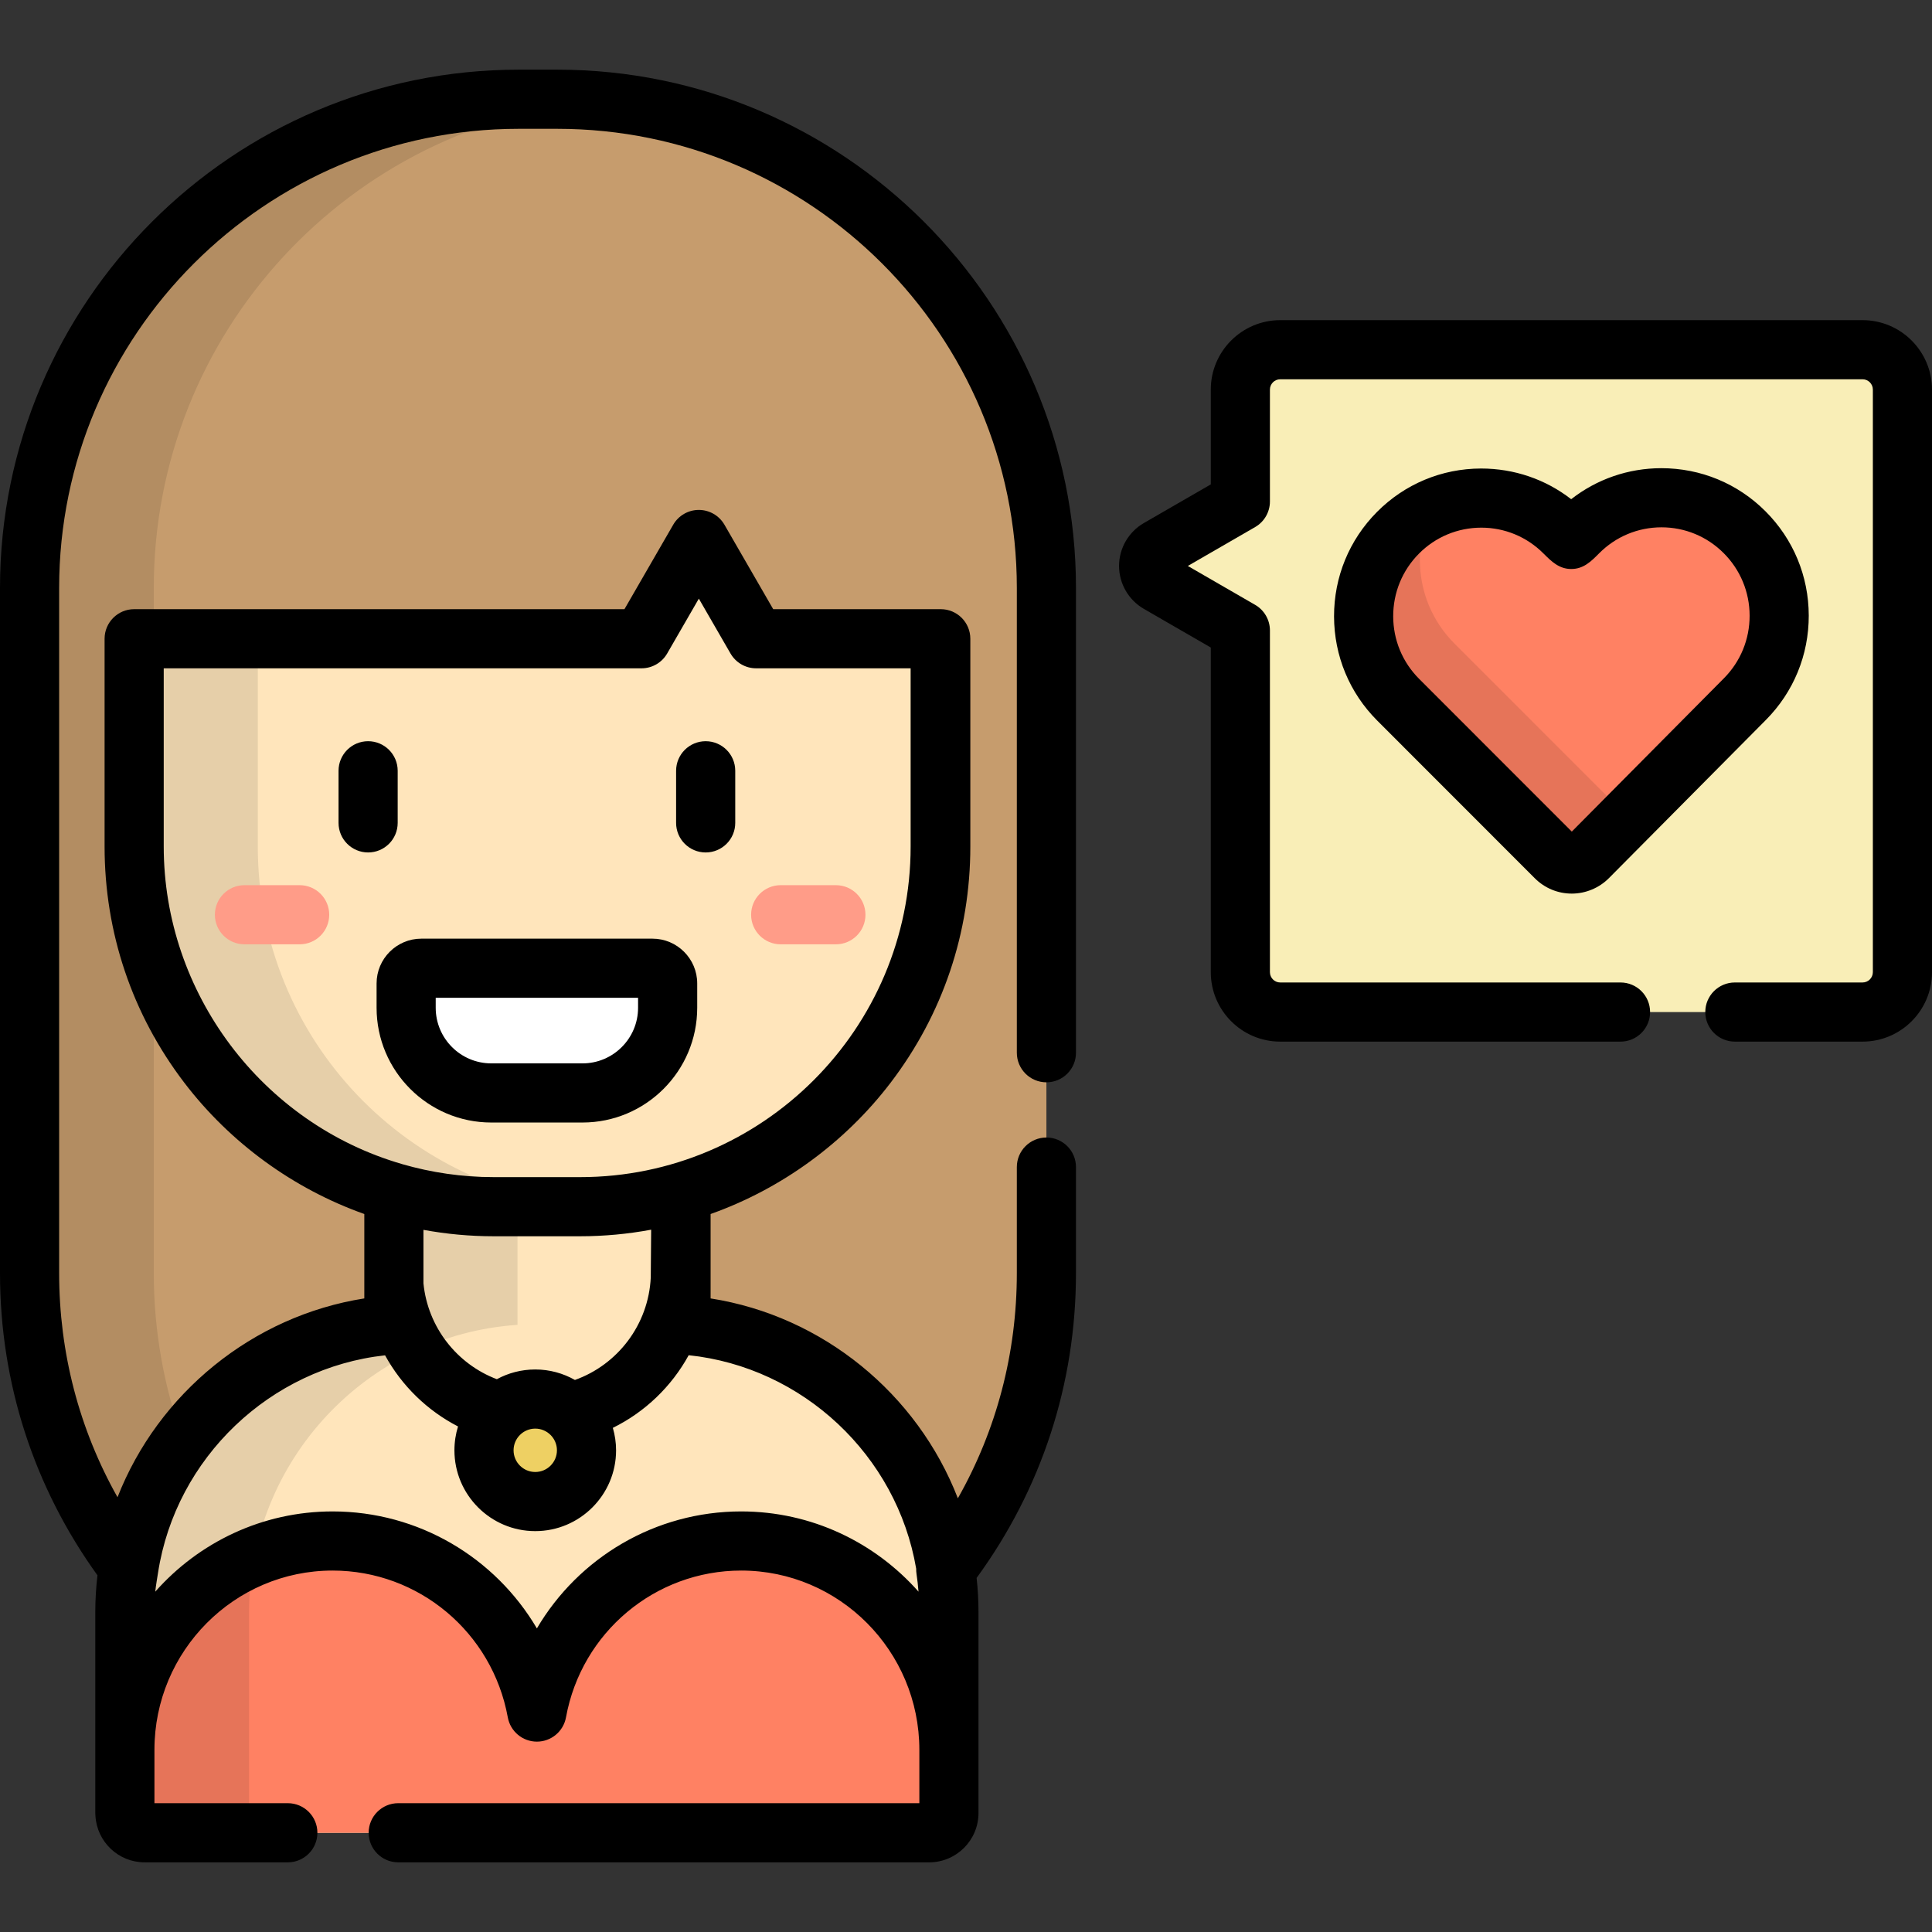 <?xml version="1.0" encoding="iso-8859-1"?>
<!-- Uploaded to: SVG Repo, www.svgrepo.com, Generator: SVG Repo Mixer Tools -->
<svg height="800px" width="800px" version="1.1" id="Layer_1" xmlns="http://www.w3.org/2000/svg" xmlns:xlink="http://www.w3.org/1999/xlink" 
	 viewBox="0 0 512 512" xml:space="preserve">
<rect x="0" y="0" width="512" height="512" fill="#333333" stroke="none"/>
<path style="fill:#FFE5BB;" d="M38.314,485.7c-2.885,0-5.224-2.339-5.224-5.224v-53.29c0-40.01,31.249-73.43,71.142-76.085v-54.309
	c0-2.886,2.34-5.224,5.224-5.224h65.651c2.885,0,5.224,2.338,5.224,5.224V351.1c39.893,2.655,71.142,36.075,71.142,76.085v53.29
	c0,2.886-2.339,5.224-5.224,5.224H38.314z"/>
<path style="fill:#FF8163;" d="M38.314,485.7h207.935c2.883,0,5.217-2.332,5.223-5.214v-16.747
	c0-30.576-24.648-55.361-55.054-55.361c-27,0-49.445,19.549-54.138,45.339c-4.693-25.79-27.138-45.339-54.138-45.339
	c-30.405,0-55.054,24.786-55.054,55.361v16.737C33.09,483.361,35.429,485.7,38.314,485.7z"/>
<path style="opacity:0.1;enable-background:new    ;" d="M66.004,480.475v-53.29c0-40.01,31.249-73.43,71.142-76.085v-54.309
	c0-2.886,2.34-5.224,5.224-5.224h-32.914c-2.885,0-5.224,2.338-5.224,5.224V351.1c-39.893,2.655-71.142,36.075-71.142,76.085v53.29
	c0,2.886,2.34,5.224,5.224,5.224h32.914C68.344,485.7,66.004,483.361,66.004,480.475z"/>
<path style="fill:#FFE5BB;" d="M249.161,224.321c0,52.725-42.725,95.465-95.427,95.465h-22.902
	c-52.705,0-95.428-42.74-95.428-95.465v-87.829c0-52.725,42.725-95.467,95.428-95.467h22.902c52.703,0,95.427,42.743,95.427,95.467
	L249.161,224.321L249.161,224.321z"/>
<path style="opacity:0.1;enable-background:new    ;" d="M68.318,224.321v-87.829c0-51.045,40.046-92.733,90.422-95.336
	c-1.658-0.086-3.327-0.131-5.006-0.131h-22.902c-52.705,0-95.428,42.743-95.428,95.467v87.829c0,52.725,42.725,95.465,95.428,95.465
	h22.902c1.679,0,3.348-0.045,5.006-0.131C108.362,317.051,68.318,275.365,68.318,224.321z"/>
<path style="fill:#C69C6D;" d="M147.676,26.3h-10.208C65.875,26.3,7.837,84.29,7.837,155.827v181.541
	c0,29.386,9.799,56.48,26.303,78.215c5.352-34.687,34.28-62.088,70.243-64.482v-35.077c-39.759-11.522-68.828-48.215-68.828-91.702
	v-55.047h134.46l15.184-26.3l15.183,26.3h48.93v55.047c0,43.488-29.07,80.181-68.83,91.702V351.1
	c36.067,2.4,65.064,29.951,70.294,64.779c16.642-21.784,26.532-48.992,26.532-78.513V155.827
	C277.31,84.29,219.272,26.3,147.676,26.3z"/>
<g style="opacity:0.1;">
	<path d="M40.751,337.367v-81.901c-3.367-9.761-5.197-20.24-5.197-31.146v-55.046h5.197v-13.447
		c0-67.714,52.002-123.28,118.279-129.027c-3.743-0.324-7.527-0.499-11.354-0.499h-10.208C65.875,26.3,7.837,84.29,7.837,155.827
		v181.541c0,29.386,9.799,56.48,26.303,78.215c1.944-12.595,7.007-24.221,14.375-34.045
		C43.506,367.749,40.751,352.884,40.751,337.367z"/>
</g>
<path style="fill:#F9EEB7;" d="M493.594,92.678H339.275c-5.837,0-10.569,4.734-10.569,10.573v29.642l-21.667,12.515
	c-1.634,0.944-2.643,2.69-2.643,4.578c0,1.89,1.008,3.634,2.643,4.58l21.667,12.515v90.553c0,5.84,4.732,10.573,10.569,10.573
	h154.319c5.837,0,10.569-4.733,10.569-10.573V103.252C504.163,97.414,499.431,92.678,493.594,92.678z"/>
<path style="fill:#FF8163;" d="M416.557,228.979c-1.601,0.004-3.139-0.633-4.274-1.768l-41.736-41.759
	c-5.901-5.899-9.158-13.75-9.172-22.106c-0.016-8.356,3.214-16.221,9.092-22.14c5.88-5.922,13.705-9.19,22.034-9.207
	c8.33-0.015,16.167,3.225,22.066,9.125l1.834,1.832l1.826-1.84c5.88-5.92,13.702-9.189,22.033-9.206
	c8.33-0.014,16.168,3.225,22.067,9.125c5.9,5.898,9.16,13.75,9.175,22.104c0.015,8.358-3.215,16.223-9.094,22.142l-41.585,41.911
	C419.694,228.332,418.159,228.977,416.557,228.979z"/>
<path style="opacity:0.1;enable-background:new    ;" d="M431.467,214.084c-1.601,0.004-3.139-0.633-4.274-1.768l-41.736-41.759
	c-5.899-5.898-9.157-13.75-9.172-22.106c-0.008-4.735,1.027-9.313,2.994-13.469c-3.232,1.526-6.214,3.607-8.812,6.222
	c-5.878,5.919-9.107,13.784-9.092,22.14c0.016,8.356,3.273,16.207,9.172,22.106l41.736,41.759c1.135,1.135,2.673,1.772,4.274,1.768
	c1.602-0.002,3.137-0.646,4.266-1.785l14.122-14.234C433.935,213.681,432.723,214.082,431.467,214.084z"/>
<g>
	<path style="fill:#FF9C88;" d="M79.412,250.253H64.784c-4.328,0-7.837-3.508-7.837-7.837c0-4.329,3.509-7.837,7.837-7.837h14.629
		c4.328,0,7.837,3.508,7.837,7.837C87.249,246.745,83.74,250.253,79.412,250.253z"/>
	<path style="fill:#FF9C88;" d="M221.518,250.253H206.89c-4.328,0-7.837-3.508-7.837-7.837c0-4.329,3.509-7.837,7.837-7.837h14.629
		c4.328,0,7.837,3.508,7.837,7.837C229.355,246.745,225.846,250.253,221.518,250.253z"/>
</g>
<path style="fill:#FFFFFF;" d="M130.195,289.643c-12.441,0-22.562-10.124-22.562-22.572v-6.449c0-2.227,1.805-4.03,4.028-4.03h61.24
	c2.225,0,4.028,1.805,4.028,4.03v6.449c0,12.447-10.122,22.572-22.562,22.572H130.195z"/>
<path style="fill:#EED063;" d="M155.432,384.345c0,7.502-6.081,13.584-13.584,13.584l0,0c-7.502,0-13.584-6.081-13.584-13.584l0,0
	c0-7.502,6.081-13.584,13.584-13.584l0,0C149.35,370.761,155.432,376.842,155.432,384.345L155.432,384.345z"/>
<path d="M493.594,84.842H339.275c-10.149,0-18.406,8.259-18.406,18.41v25.118l-17.749,10.25c-4.047,2.336-6.561,6.69-6.561,11.364
	c0,4.67,2.511,9.024,6.56,11.365l17.75,10.253v86.03c0,10.151,8.257,18.41,18.406,18.41h90.178c4.329,0,7.837-3.508,7.837-7.837
	s-3.508-7.837-7.837-7.837h-90.178c-1.507,0-2.732-1.228-2.732-2.737v-90.553c0-2.799-1.493-5.385-3.917-6.786l-17.845-10.307
	l17.845-10.307c2.424-1.4,3.917-3.986,3.917-6.786v-29.643c0-1.509,1.226-2.737,2.732-2.737h154.319
	c1.507,0,2.732,1.228,2.732,2.737v154.381c0,1.509-1.226,2.737-2.732,2.737h-33.839c-4.329,0-7.837,3.508-7.837,7.837
	s3.508,7.837,7.837,7.837h33.839c10.149,0,18.406-8.259,18.406-18.41V103.252C512,93.101,503.743,84.842,493.594,84.842z"/>
<path d="M479.339,163.124c-0.021-10.442-4.094-20.255-11.471-27.629c-7.364-7.365-17.151-11.422-27.625-11.422
	c-8.757,0.018-17.068,2.906-23.864,8.219c-6.796-5.275-15.103-8.131-23.895-8.131c-10.429,0.021-20.224,4.113-27.58,11.521
	c-7.349,7.402-11.386,17.23-11.367,27.676c0.019,10.445,4.092,20.26,11.467,27.631l41.737,41.761c2.622,2.621,6.101,4.064,9.8,4.064
	c0.003,0,0.022,0,0.025,0c3.659-0.005,7.239-1.5,9.819-4.102l41.582-41.908C475.319,183.404,479.356,173.574,479.339,163.124z
	 M456.845,179.763l-40.304,40.62l-40.453-40.474c-4.422-4.422-6.865-10.31-6.876-16.578c-0.011-6.269,2.41-12.167,6.816-16.606
	c4.4-4.431,10.256-6.879,16.527-6.891c6.217,0,12.066,2.425,16.473,6.834c2.12,2.117,4.14,4.126,7.381,4.123
	c3.248-0.003,5.264-2.024,7.378-4.155c4.401-4.431,10.257-6.879,16.524-6.891c6.22,0,12.072,2.425,16.476,6.831
	c4.424,4.423,6.867,10.311,6.88,16.575C463.677,169.425,461.255,175.322,456.845,179.763z"/>
<path d="M105.39,218.073v-13.808c0-4.329-3.509-7.837-7.837-7.837s-7.837,3.508-7.837,7.837v13.808c0,4.329,3.509,7.837,7.837,7.837
	S105.39,222.402,105.39,218.073z"/>
<path d="M187.011,225.91c4.328,0,7.837-3.508,7.837-7.837v-13.808c0-4.329-3.509-7.837-7.837-7.837
	c-4.328,0-7.837,3.508-7.837,7.837v13.808C179.174,222.402,182.682,225.91,187.011,225.91z"/>
<path d="M130.195,297.479h24.174c16.762,0,30.399-13.641,30.399-30.409v-6.449c0-6.544-5.323-11.867-11.865-11.867h-61.24
	c-6.542,0-11.865,5.324-11.865,11.867v6.449C99.796,283.839,113.433,297.479,130.195,297.479z M115.47,264.428h53.624v2.643
	c0,8.124-6.606,14.735-14.726,14.735h-24.174c-8.12,0-14.726-6.61-14.726-14.735v-2.643H115.47z"/>
<path d="M147.676,18.463h-10.208C61.669,18.463,0,80.084,0,155.827v181.541c0,29.054,8.934,56.666,25.828,80.108
	c-0.38,3.244-0.574,6.498-0.574,9.71v36.553v16.737c0,0.272,0.014,0.539,0.041,0.802c0.418,6.827,6.09,12.259,13.02,12.259h37.962
	c4.328,0,7.837-3.508,7.837-7.837s-3.509-7.837-7.837-7.837H40.927v-14.125c0-26.205,21.181-47.524,47.217-47.524
	c22.8,0,42.326,16.362,46.428,38.905c0.678,3.725,3.924,6.433,7.71,6.433c3.787,0,7.032-2.708,7.71-6.433
	c4.102-22.543,23.627-38.905,46.428-38.905c26.036,0,47.217,21.319,47.217,47.524v14.125H105.535c-4.328,0-7.837,3.508-7.837,7.837
	s3.509,7.837,7.837,7.837h140.714c7.202,0,13.061-5.859,13.061-13.061v-53.29c0-2.997-0.169-6.019-0.495-9.022
	c17.22-23.588,26.33-51.447,26.33-80.797V309.29c0-4.329-3.508-7.837-7.837-7.837c-4.328,0-7.837,3.508-7.837,7.837v28.077
	c0,21.223-5.363,41.576-15.629,59.7c-10.732-27.703-35.771-48.305-65.525-52.971v-22.368c18.782-6.669,35.564-18.875,47.719-34.816
	c13.81-18.112,21.11-39.756,21.11-62.59v-55.048c0-4.329-3.509-7.837-7.837-7.837h-44.405l-12.922-22.382
	c-1.4-2.424-3.987-3.918-6.787-3.918s-5.386,1.494-6.787,3.918l-12.922,22.382H35.554c-4.328,0-7.837,3.508-7.837,7.837v55.047
	c0,22.835,7.3,44.477,21.11,62.589c12.154,15.941,28.937,28.148,47.719,34.817v22.369c-29.613,4.653-54.602,25.141-65.403,52.688
	c-10.163-18.056-15.47-38.31-15.47-59.417V155.827c0-67.1,54.638-121.69,121.795-121.69h10.208
	c67.159,0,121.796,54.59,121.796,121.69v123.161c0,4.329,3.509,7.837,7.837,7.837c4.329,0,7.837-3.508,7.837-7.837V155.827
	C285.146,80.084,223.478,18.463,147.676,18.463z M43.39,224.321V177.11h126.623c2.8,0,5.386-1.494,6.787-3.918l8.398-14.545
	l8.398,14.545c1.4,2.424,3.986,3.918,6.787,3.918h40.942v47.211c0,48.318-39.293,87.628-87.591,87.628h-22.902
	c-8.399,0-16.515-1.213-24.209-3.43c-0.02-0.006-0.038-0.017-0.057-0.022C69.369,297.717,43.39,263.102,43.39,224.321z
	 M141.848,362.924c-3.681,0-7.148,0.935-10.178,2.578c-10.539-3.987-18.294-13.731-19.451-25.401v-14.177
	c6.04,1.107,12.257,1.699,18.612,1.699h22.902c6.431,0,12.722-0.607,18.83-1.741l-0.104,12.665
	c-0.601,12.553-8.818,23.132-20.097,27.156C149.252,363.942,145.669,362.924,141.848,362.924z M147.595,384.345
	c0,3.169-2.578,5.747-5.747,5.747c-3.169,0-5.747-2.578-5.747-5.747s2.578-5.747,5.747-5.747
	C145.017,378.598,147.595,381.176,147.595,384.345z M41.885,416.776c4.701-30.466,29.768-54.27,60.161-57.603
	c4.414,8.06,11.17,14.642,19.334,18.855c-0.618,1.998-0.953,4.118-0.953,6.316c0,11.812,9.609,21.42,21.42,21.42
	s21.42-9.609,21.42-21.42c0-2.066-0.309-4.056-0.858-5.947c8.514-4.191,15.546-10.938,20.099-19.252
	c30.216,3.168,55.157,26.495,60.289,56.572c-0.008,0.438,0.01,0.88,0.078,1.327c0.237,1.58,0.414,3.17,0.541,4.764
	c-11.528-13.034-28.321-21.266-46.998-21.266c-22.773,0-43.092,12.237-54.138,31.001c-11.046-18.764-31.366-31.001-54.138-31.001
	c-18.675,0-35.468,8.232-46.996,21.264C41.248,420.561,41.816,417.224,41.885,416.776z"/>
</svg>